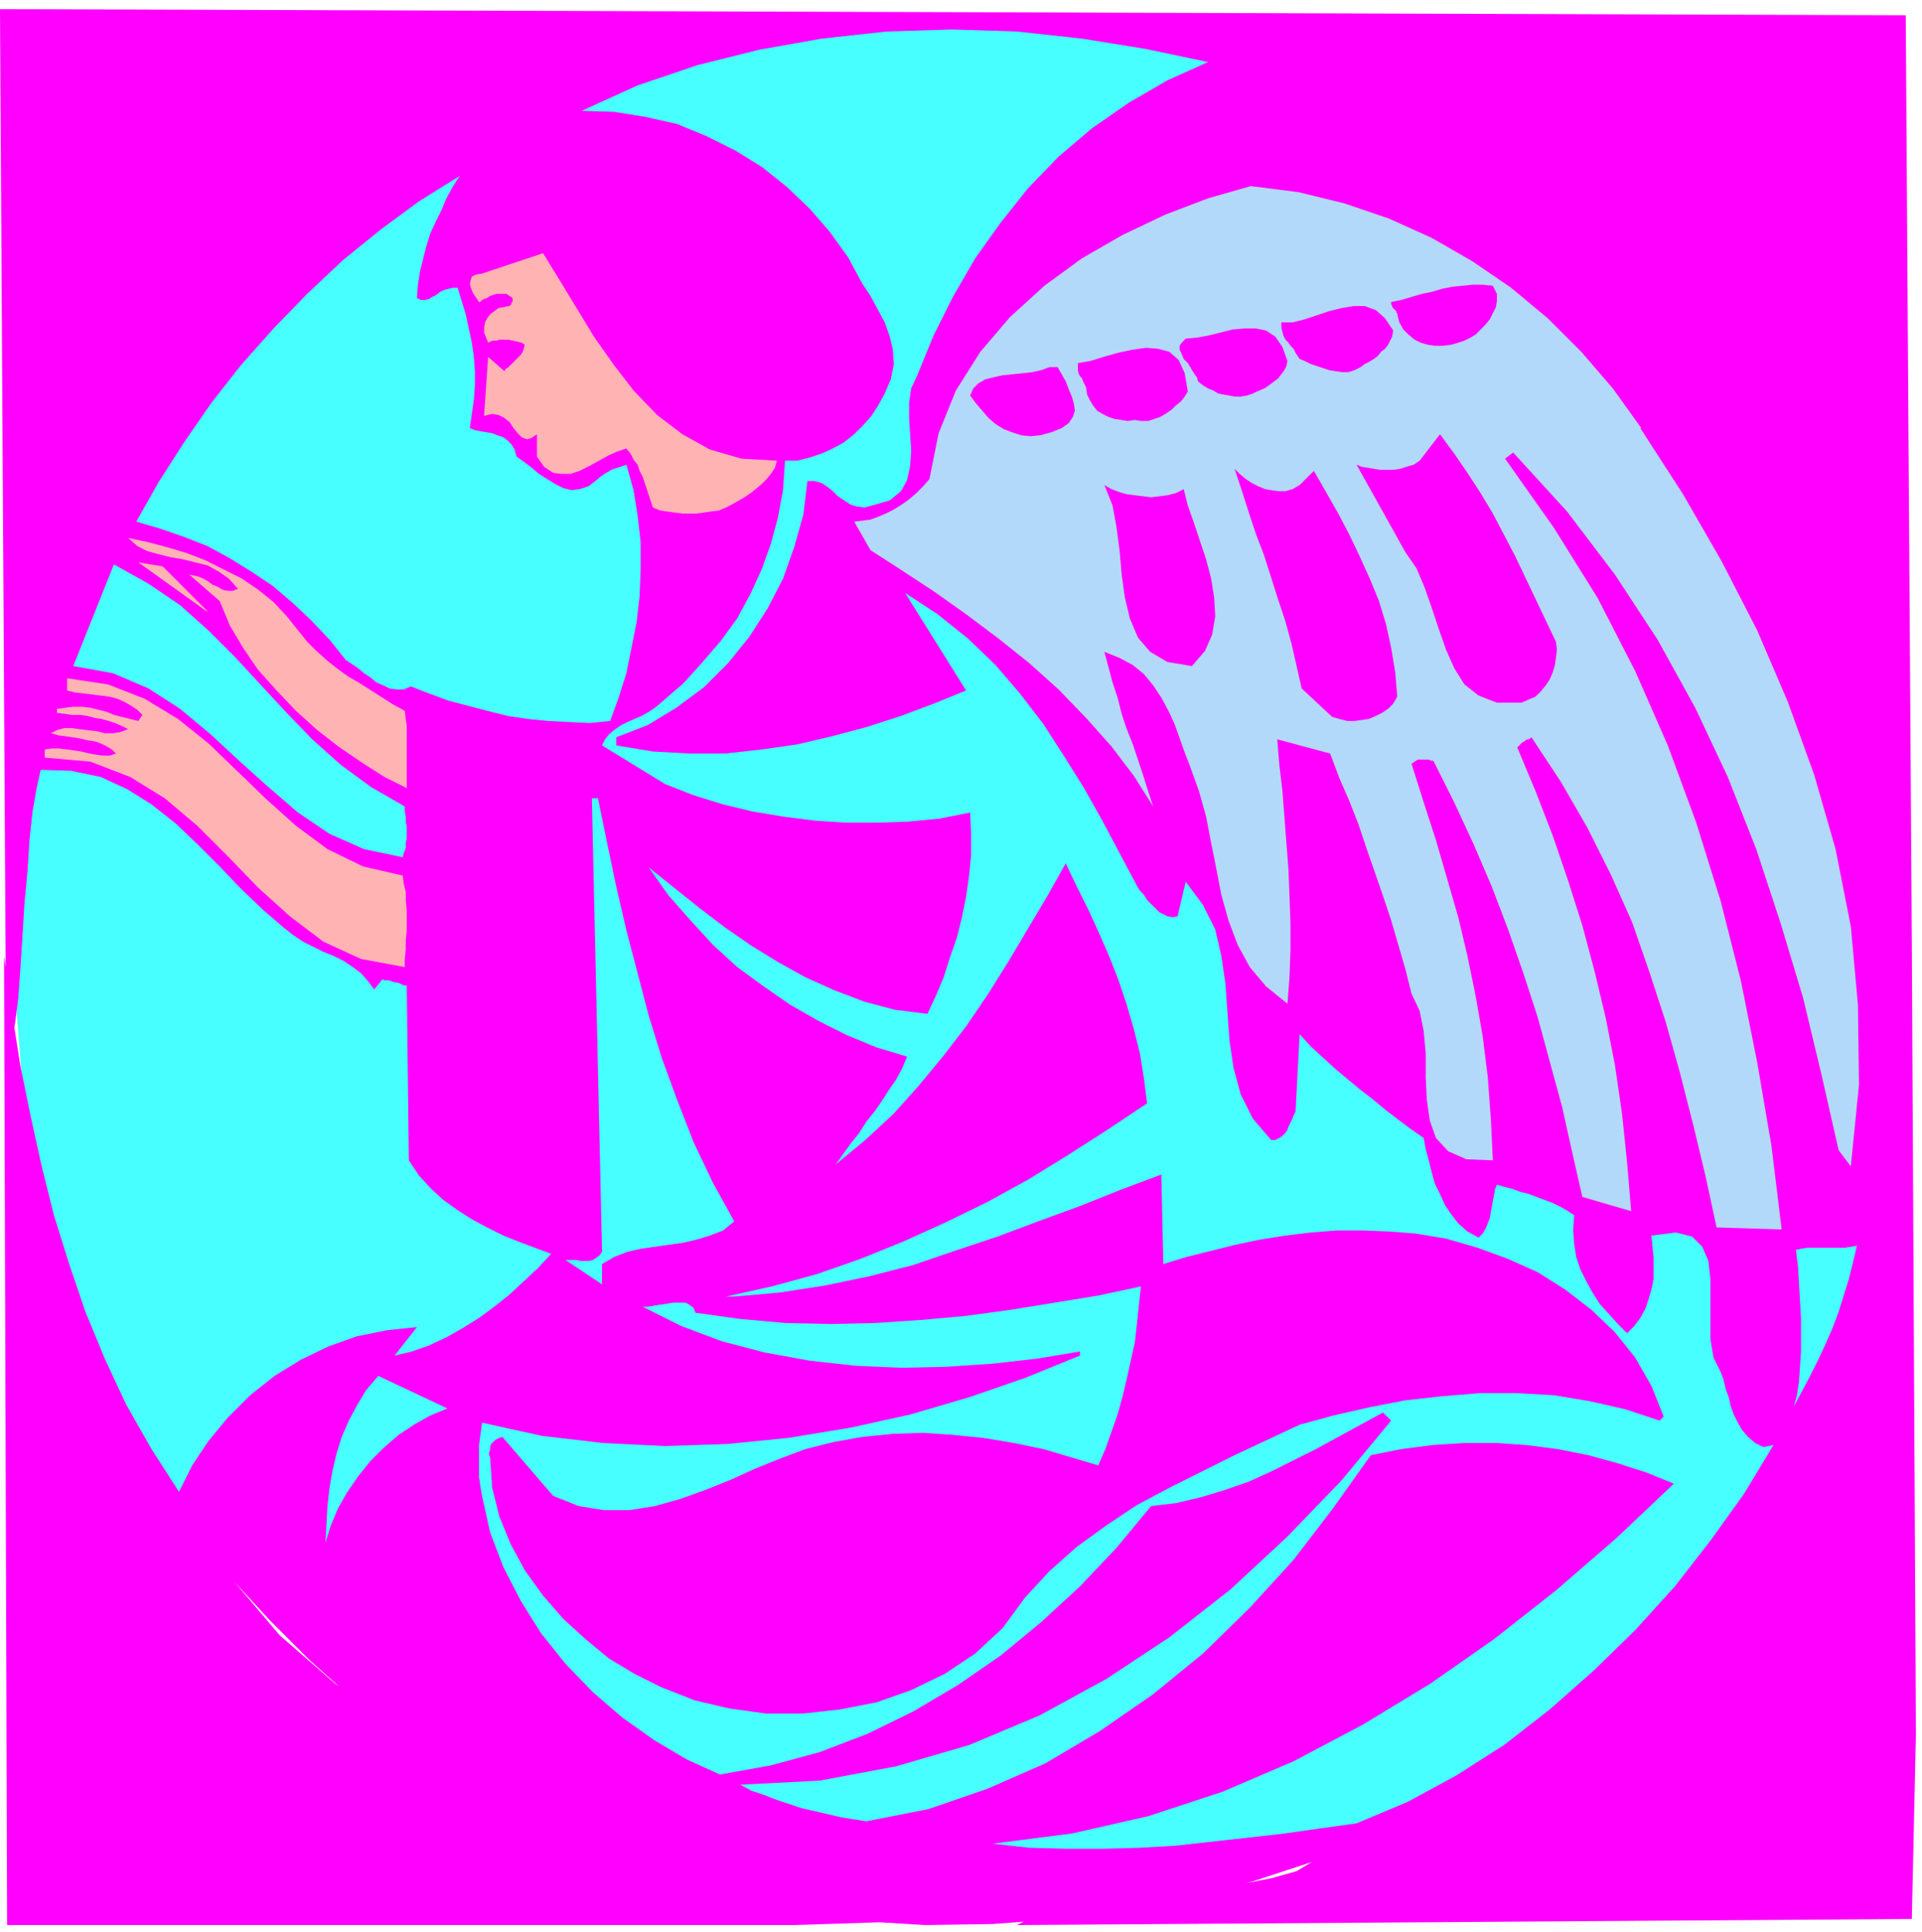 <svg xmlns="http://www.w3.org/2000/svg" width="252" height="253.333" fill-rule="evenodd" stroke-linecap="round" preserveAspectRatio="none" viewBox="0 0 1890 1900"><style>.pen1{stroke:none}.brush2{fill:#47ffff}.brush3{fill:#f0f}.brush5{fill:#ffb3b3}</style><path fill-rule="nonzero" d="m937 1877 150-12 142-35 132-56 121-75 108-93 92-107 75-121 56-133 35-142 13-150-13-149-35-143-56-132-75-121-92-108-108-92-121-75-132-56-142-35-150-12-150 12-142 35-132 56-121 75-108 92-92 108-76 121-56 132-35 143-12 149 12 150 35 142 56 133 76 121 92 107 108 93 121 75 132 56 142 35 150 12z" class="pen1 brush2"/><path fill-rule="nonzero" d="M7 1893 4 940l8 57 8 51 10 49 11 50 12 48 15 48 16 47 19 46 21 45 25 44 27 42 13-26 16-24 19-23 22-22 24-19 26-16 27-13 28-10 30-6 29-3-22 28 17-4 17-6 17-8 16-9 16-10 15-11 15-12 14-13 14-13 13-14-16-6-16-6-15-6-16-8-15-8-14-9-14-10-12-11-12-13-10-15-2-172h-3l-2-1-2-1-3-1h-2l-3-1-2-1h-5l-2-1-8 10-6-8-7-8-8-6-9-6-10-5-10-4-10-5-10-5-9-6-9-7-21-18-22-21-21-22-21-21-22-21-24-19-24-15-26-12-29-6-30-1-4 18-4 23-3 28-2 31-3 32-2 33-2 31-2 28-3 24-3 17H6L0 9l1874 6 6 914 4 776-4 182-880 6 14-7 25-6 31-6 36-5 38-5 39-5 36-6 31-6 25-7 15-9-58 19-61 16-64 12-65 9-66 5-66 1-66-4-65-9-63-14-60-21-48-16-47-20-46-22-45-26-44-29-42-31-41-34-39-35-38-38-36-39 45 53 55 48 63 44 70 39 74 36 76 31 77 27 75 23 72 19 66 14-121 4z" class="pen1 brush3"/><path fill-rule="nonzero" d="m1188 61-40 18-38 22-36 25-33 28-30 31-27 34-25 35-22 38-19 38-16 39-6 13-2 14v16l1 15 1 16-1 15-3 14-6 11-11 9-17 5-8 2-8-1-6-2-6-4-6-4-5-5-5-4-6-4-7-2h-7l-4 33-9 32-11 31-15 29-18 28-21 26-24 24-27 20-28 17-31 12v8l36 6 36 2h35l36-4 35-5 34-8 34-9 34-11 32-12 32-13-60-96 32 21 30 24 27 26 24 28 23 30 20 31 20 32 18 32 17 32 17 32 3 5 4 4 3 5 4 4 4 4 4 4 4 2 4 2 5 1 5-1 8-34 17 23 12 24 6 26 4 27 2 28 2 28 4 27 7 26 12 24 18 21h4l4-2 3-2 3-3 2-3 1-3 2-4 2-4 1-3 2-4 4-76 11 12 12 11 12 11 12 10 12 10 13 10 12 10 13 10 12 9 13 9 2 11 3 11 3 12 3 11 5 10 5 11 6 9 7 9 9 8 11 6 4-4 3-5 2-5 2-5 1-6 1-5 1-6 1-5 1-6 2-5 7 2 8 2 8 3 8 2 8 3 8 3 8 3 8 4 7 4 6 4-1 15 1 13 2 13 4 12 6 12 6 11 7 11 9 10 9 10 9 9 7-7 6-8 5-9 3-9 3-10 2-10v-22l-1-10-1-11 24-3 16 4 10 10 6 14 2 18v59l3 18 7 14 3 8 2 9 3 8 2 9 3 8 4 8 4 7 6 7 7 6 8 4 10-2-29 48-33 46-35 45-39 43-41 40-43 38-45 35-47 30-48 26-50 21-36 5-35 5-35 4-36 4-36 4-35 2-36 1h-36l-37-1-36-4 78-10 75-17 73-24 70-30 68-36 66-40 63-44 61-48 59-51 57-54-27-11-28-9-29-8-30-6-31-4-30-2h-31l-31 2-31 4-30 6-37 52-39 51-43 47-46 45-49 40-52 36-54 32-57 25-58 20-61 12-13-2-12-2-13-3-13-3-13-3-12-4-12-4-13-5-12-4-11-6 78-4 75-14 72-21 69-29 66-36 62-41 60-47 56-52 53-55 49-59-8-8-22 12-22 12-22 12-22 11-22 11-22 10-23 8-23 7-25 6-25 3-34 41-36 38-38 35-40 33-42 29-44 26-45 22-47 18-48 13-50 9-33-15-32-19-31-22-29-25-27-28-24-30-20-32-17-33-13-34-8-36-1-6-1-6-1-7v-30l1-8 1-7 1-8 59 13 60 7 61 3 61-2 60-6 61-10 59-13 58-17 55-19 54-22v-4l-42 7-44 5-45 3-45 1-45-2-45-5-44-8-42-11-40-15-38-19h5l6-1 6-1 7-1 6-1h12l4 2 4 3 2 5 44 6 44 4 45 1 44-1 45-3 44-4 44-6 43-7 43-7 42-9-2 18-2 19-2 18-4 18-4 18-4 17-5 18-6 17-6 17-7 16-27-8-27-8-29-6-30-5-30-3-30-2-29 1-30 3-28 5-28 7-24 9-25 10-24 11-25 10-25 9-25 7-25 4h-25l-25-4-25-10-50-58-3 1-2 1-2 1-2 2-2 2-1 3v3l-1 2v3l1 2 2 30 7 28 11 27 14 26 18 25 20 23 22 20 23 19 25 15 26 13 33 13 34 8 36 5h37l36-4 36-7 34-12 33-16 30-20 27-25 22-30 24-26 27-24 29-21 30-20 32-17 32-16 32-16 32-15 32-15 33-9 35-8 36-7 36-4 37-3h37l36 2 36 6 35 8 33 11 4-4-12-30-16-28-20-25-23-22-26-20-27-17-29-13-30-11-31-9-30-5-26-2-26-1h-25l-26 2-25 3-25 4-24 5-24 6-24 6-23 7-2-88-40 15-40 16-41 15-40 15-42 14-41 14-43 11-43 9-45 7-45 4h-8l45-10 44-12 43-15 42-17 42-19 41-20 40-22 39-24 39-25 39-26-3-24-4-25-6-24-7-24-8-24-9-23-10-23-11-24-11-22-11-23-18 32-19 32-19 32-20 32-21 31-23 30-24 29-25 28-28 26-29 24 7-10 8-11 8-10 7-11 8-10 7-10 7-11 7-10 6-11 5-12-30-9-29-12-28-14-28-16-26-18-26-19-24-22-22-24-22-25-19-27 25 20 25 20 25 19 26 18 26 16 27 15 29 13 29 11 30 8 32 4 8-17 8-19 6-19 7-20 5-20 4-20 3-21 2-20v-21l-1-21-30 6-31 3-31 1h-30l-31-2-31-4-30-5-29-7-29-9-28-11-62-38 3-6 4-5 6-5 6-4 6-3 7-3 7-3 7-4 6-4 6-5 22-19 19-21 18-21 16-22 13-24 11-24 9-25 7-26 5-27 2-29h12l12-3 12-4 11-5 11-6 10-8 9-9 8-9 7-11 6-11 6-14 3-15-1-14-3-13-5-14-7-13-7-13-8-12-7-13-7-13-18-25-20-23-22-21-25-20-26-16-28-14-29-12-31-7-31-5-32-1 55-25 59-20 60-15 62-11 64-7 64-2 64 2 64 7 62 10 62 13z" class="pen1 brush2"/><path fill-rule="nonzero" d="m452 173-7 11-6 11-5 12-6 12-5 11-4 13-3 12-3 12-2 13-1 13 4 2h4l4-1 3-2 4-2 4-3 4-2 4-1 4-1h5l4 13 4 13 3 14 3 14 2 14 1 14v14l-1 14-2 14-2 14 5 2 5 1 6 1 6 1 5 2 6 2 4 3 4 4 3 5 2 7 7 5 8 6 7 6 8 5 8 5 8 4 8 2 8-1 9-3 9-7 2-2 3-2 3-2 2-1 3-2 3-1 3-1 3-1 3-1 3-1 7 25 4 25 3 26v26l-1 27-3 26-5 25-5 25-8 25-8 22-20 2-21-1-20-1-20-2-20-3-20-5-19-5-19-5-19-7-18-7-7 3h-7l-7-1-6-3-7-3-6-5-6-4-6-5-6-4-6-4-16-20-18-19-18-17-20-17-21-14-21-13-22-12-23-9-23-8-24-7 22-39 25-39 27-39 29-37 32-36 33-34 35-33 37-30 38-28 40-25z" class="pen1 brush2"/><path fill-rule="nonzero" d="m1613 421 42 65 38 66 35 68 30 70 26 72 21 73 15 76 7 77 1 79-8 80-12-16-17-75-18-75-22-73-24-73-28-71-32-68-37-67-42-64-47-62-53-58-8 6 48 68 43 69 37 72 32 73 28 76 24 77 20 79 16 80 14 82 10 82-64-2-11-51-12-50-13-51-14-50-16-49-17-49-21-47-23-46-26-45-29-44-1 1-2 1h-1l-2 1-1 1-2 1-1 1-1 1-2 2-1 1 18 43 17 44 15 44 14 44 12 45 11 46 9 46 7 48 5 48 4 48-48-14-10-44-10-45-12-44-12-44-14-43-15-43-16-42-18-42-19-41-20-40-1-1h-2l-2-1h-11l-6 4 12 38 12 37 11 38 11 38 9 38 8 39 7 40 5 40 3 41 2 41-26-1-18-8-12-13-6-17-3-21-1-22v-23l-2-22-4-20-8-17-6-24-7-24-7-24-8-24-8-23-8-23-8-24-9-23-10-23-9-24-52-14 2 25 3 25 2 26 2 26 2 26 1 26 1 27v26l-1 27-2 26-21-17-16-19-12-22-9-24-7-25-5-26-5-25-5-26-7-25-9-25-5-13-5-14-5-14-6-13-7-13-8-12-9-11-11-9-13-7-15-6 4 15 4 15 5 15 4 16 5 15 6 15 5 15 5 15 5 16 5 15-19-30-22-29-25-28-27-28-29-26-30-24-32-24-31-22-32-21-31-20-16-28 8-1 8-1 8-3 7-3 8-4 8-5 7-5 7-6 7-7 6-7 9-45 17-42 24-38 29-34 34-31 37-27 40-23 42-20 42-16 42-12 47 6 45 11 44 15 42 19 40 23 38 26 36 30 33 33 31 36 28 39z" class="pen1" style="fill:#b3d9fa"/><path fill-rule="nonzero" d="m764 453-2 7-4 6-4 5-5 5-6 5-5 4-6 4-7 4-5 3-6 3-7 3-8 1-7 1-7 1h-14l-8-1-7-1-7-1-7-3-2-6-2-6-2-6-2-6-2-6-3-6-2-6-4-5-3-6-4-5-9 3-9 4-9 5-9 5-10 5-9 3h-9l-8-1-9-6-7-10v-22l-6 4-4 1-5-2-4-4-4-5-4-6-5-4-6-3-6-1-8 2 4-58 16 14 1-2 3-2 2-2 3-3 2-2 3-3 2-2 2-3 1-3 1-4-3-2-4-1-5-1-4-1h-9l-3 1h-4l-2 1-2 1-2-5-2-5v-5l1-5 2-4 3-4 4-3 4-3 5-1 5-1h1l1-1 1-1v-2h1v-4l-3-2-3-2h-10l-3 1-3 1-3 2-3 1-2 1-2 2h-1l-2-3-2-3-2-3-2-5-1-4 1-4 1-3 4-2 6-1 60-20 16 26 17 28 17 28 19 27 20 26 23 24 25 19 27 15 31 9 35 2z" class="pen1 brush5"/><path fill-rule="nonzero" d="M1472 289v7l-1 6-3 6-3 6-4 5-5 5-5 5-5 3-6 3-6 2-7 2-8 1h-8l-7-1-7-2-6-3-6-5-5-5-4-7-2-8v-1l-1-1v-1l-1-1-1-1-1-1-1-1v-1l-1-2v-2l10-2 10-3 10-3 10-2 10-3 10-2 10-1 10-1h10l10 1 4 8zm-102 36-1 6-2 4-2 4-3 4-4 3-3 4-4 3-5 3-4 2-4 3-6 3-6 2h-6l-7-1-6-1-6-2-6-2-6-2-6-3-5-2-2-3-2-3-2-4-3-3-2-3-3-3-2-4-1-4-1-4v-5h11l12-3 12-4 12-4 12-3 12-2h11l11 4 9 8 8 12zm-104 30-1 5-2 4-3 4-3 4-4 3-4 3-4 3-4 2-5 2-4 2-6 2-6 1h-6l-5-1-6-1-5-1-5-3-5-2-5-3-5-4-1-4-3-4-3-5-3-5-4-4-2-5-2-4v-4l2-3 4-4 11-1 11-2 12-3 12-3 12-1h11l10 2 9 6 7 10 5 14zm-98 30-3 5-4 5-5 4-4 4-6 4-5 3-6 2-6 2h-7l-6-1-7 1-6-1-7-1-6-2-6-3-5-3-4-5-3-5-3-6-1-7-1-2-1-2-1-2-1-3-2-2-1-2-1-3v-8l12-2 13-4 14-4 14-3 14-2 12 1 11 3 9 8 6 13 3 18zm-128-24 4 7 4 7 3 8 3 7 2 7 1 7-2 6-4 6-7 5-10 4-11 3-10 1-9-1-9-3-8-3-8-5-7-6-6-7-6-7-6-8 3-7 5-5 7-4 8-2 9-2 10-1 10-1 9-1 9-2 8-3h8zm490 270 1 8-1 8-1 7-2 7-3 7-4 6-5 6-5 5-7 3-7 3h-24l-18-7-14-11-10-16-8-18-7-20-7-21-7-20-8-19-11-16-48-86 5 2 6 1 6 1 6 1h13l7-1 6-2 7-2 6-4 20-26 14 19 13 19 13 20 12 20 11 21 11 21 10 21 10 21 10 21 10 21zm-252-154 14-14 12 21 12 21 11 21 10 21 10 22 9 22 7 23 5 23 4 24 2 24-4 7-5 5-6 4-6 3-7 3-7 1-7 1h-7l-8-2-7-2-30-28-5-22-5-22-6-22-7-21-7-22-7-22-8-21-7-21-7-22-7-21 5 5 6 5 6 4 6 3 7 3 6 1 7 1h7l7-2 7-4zm-114 4 4 16 6 17 6 18 6 18 5 19 3 19 1 18-3 18-7 16-13 15-24-4-17-10-12-14-8-19-5-21-3-22-2-23-3-23-4-22-8-20 7 4 8 3 7 2 8 1 8 1 8 1 8-1 8-1 8-2 8-4z" class="pen1 brush3"/><path fill-rule="nonzero" d="m294 621 8 10 9 9 10 9 10 8 11 8 12 7 11 7 11 7 11 7 11 6 1 8 1 7v61l-22-11-22-14-22-15-22-17-21-19-19-20-18-20-15-22-13-22-10-24-30-26 5 1 4 1 5 2 5 3 4 3 5 2 5 3 5 1h5l5-2-9-10-10-7-11-6-12-3-12-3-12-2-12-3-11-3-10-5-9-8 19 4 19 5 20 6 18 7 18 9 18 9 16 11 15 12 13 14 12 15z" class="pen1 brush5"/><path fill-rule="nonzero" d="m203 601-67-48 24 4 44 44z" class="pen1 brush5"/><path fill-rule="nonzero" d="M398 793v5l1 5v5l1 5v11l-1 5v5l-2 5-1 4-38-8-34-15-31-21-29-25-29-26-28-26-30-25-31-20-35-15-39-7 40-100 34 19 31 21 28 25 26 26 25 27 25 27 26 27 28 25 30 22 33 19z" class="pen1 brush2"/><path fill-rule="nonzero" d="m396 861 1 8 2 8v9l1 9v20l-1 9v10l-1 9v8l-43-8-37-17-33-25-31-28-30-31-30-30-32-27-34-21-39-15-45-4v-8l7-1h7l8 1 7 1 7 1 8 2 6 1 7 1h7l6-2-4-4-5-3-6-3-6-2-7-1-8-2-7-1-7-1-7-1-7-2 6-3 7-2h8l7 1 8 1 9 1 8 2h8l7-1 8-3-6-3-7-3-6-2-7-2-7-1-7-2-7-1h-8l-7-1-8-1v-4l8-1 8-1h9l8 1 8 2 8 2 7 3 8 2 8 2 8 2 4-6-5-5-6-4-7-4-7-3-8-2-8-1-8-1-8-1-9-1-8-2v-12l40 6 36 14 33 20 30 24 28 27 29 28 29 26 31 23 35 17 39 9z" class="pen1 brush5"/><path fill-rule="nonzero" d="m588 785 9 44 9 43 10 43 11 42 11 42 13 42 15 41 16 41 19 40 21 38-11 9-13 5-13 4-13 3-14 2-14 2-14 2-13 3-13 5-12 7v20l-36-24h11l4 1h8l4-1 3-2 3-2 3-4-10-446h6zm1238 440-4 17-4 16-5 16-5 16-6 16-7 16-7 15-8 16-8 15-8 15 3-11 2-13 1-15 1-15v-33l-1-17-1-17-1-17-2-16 5-1 6-1h37l6-1 6-1zM440 1385l-17 7-16 9-15 10-15 13-13 13-12 15-11 16-9 16-7 17-5 16 1-18 1-18 2-18 3-17 4-17 5-16 7-16 8-15 9-15 12-14 68 32z" class="pen1 brush2"/></svg>
